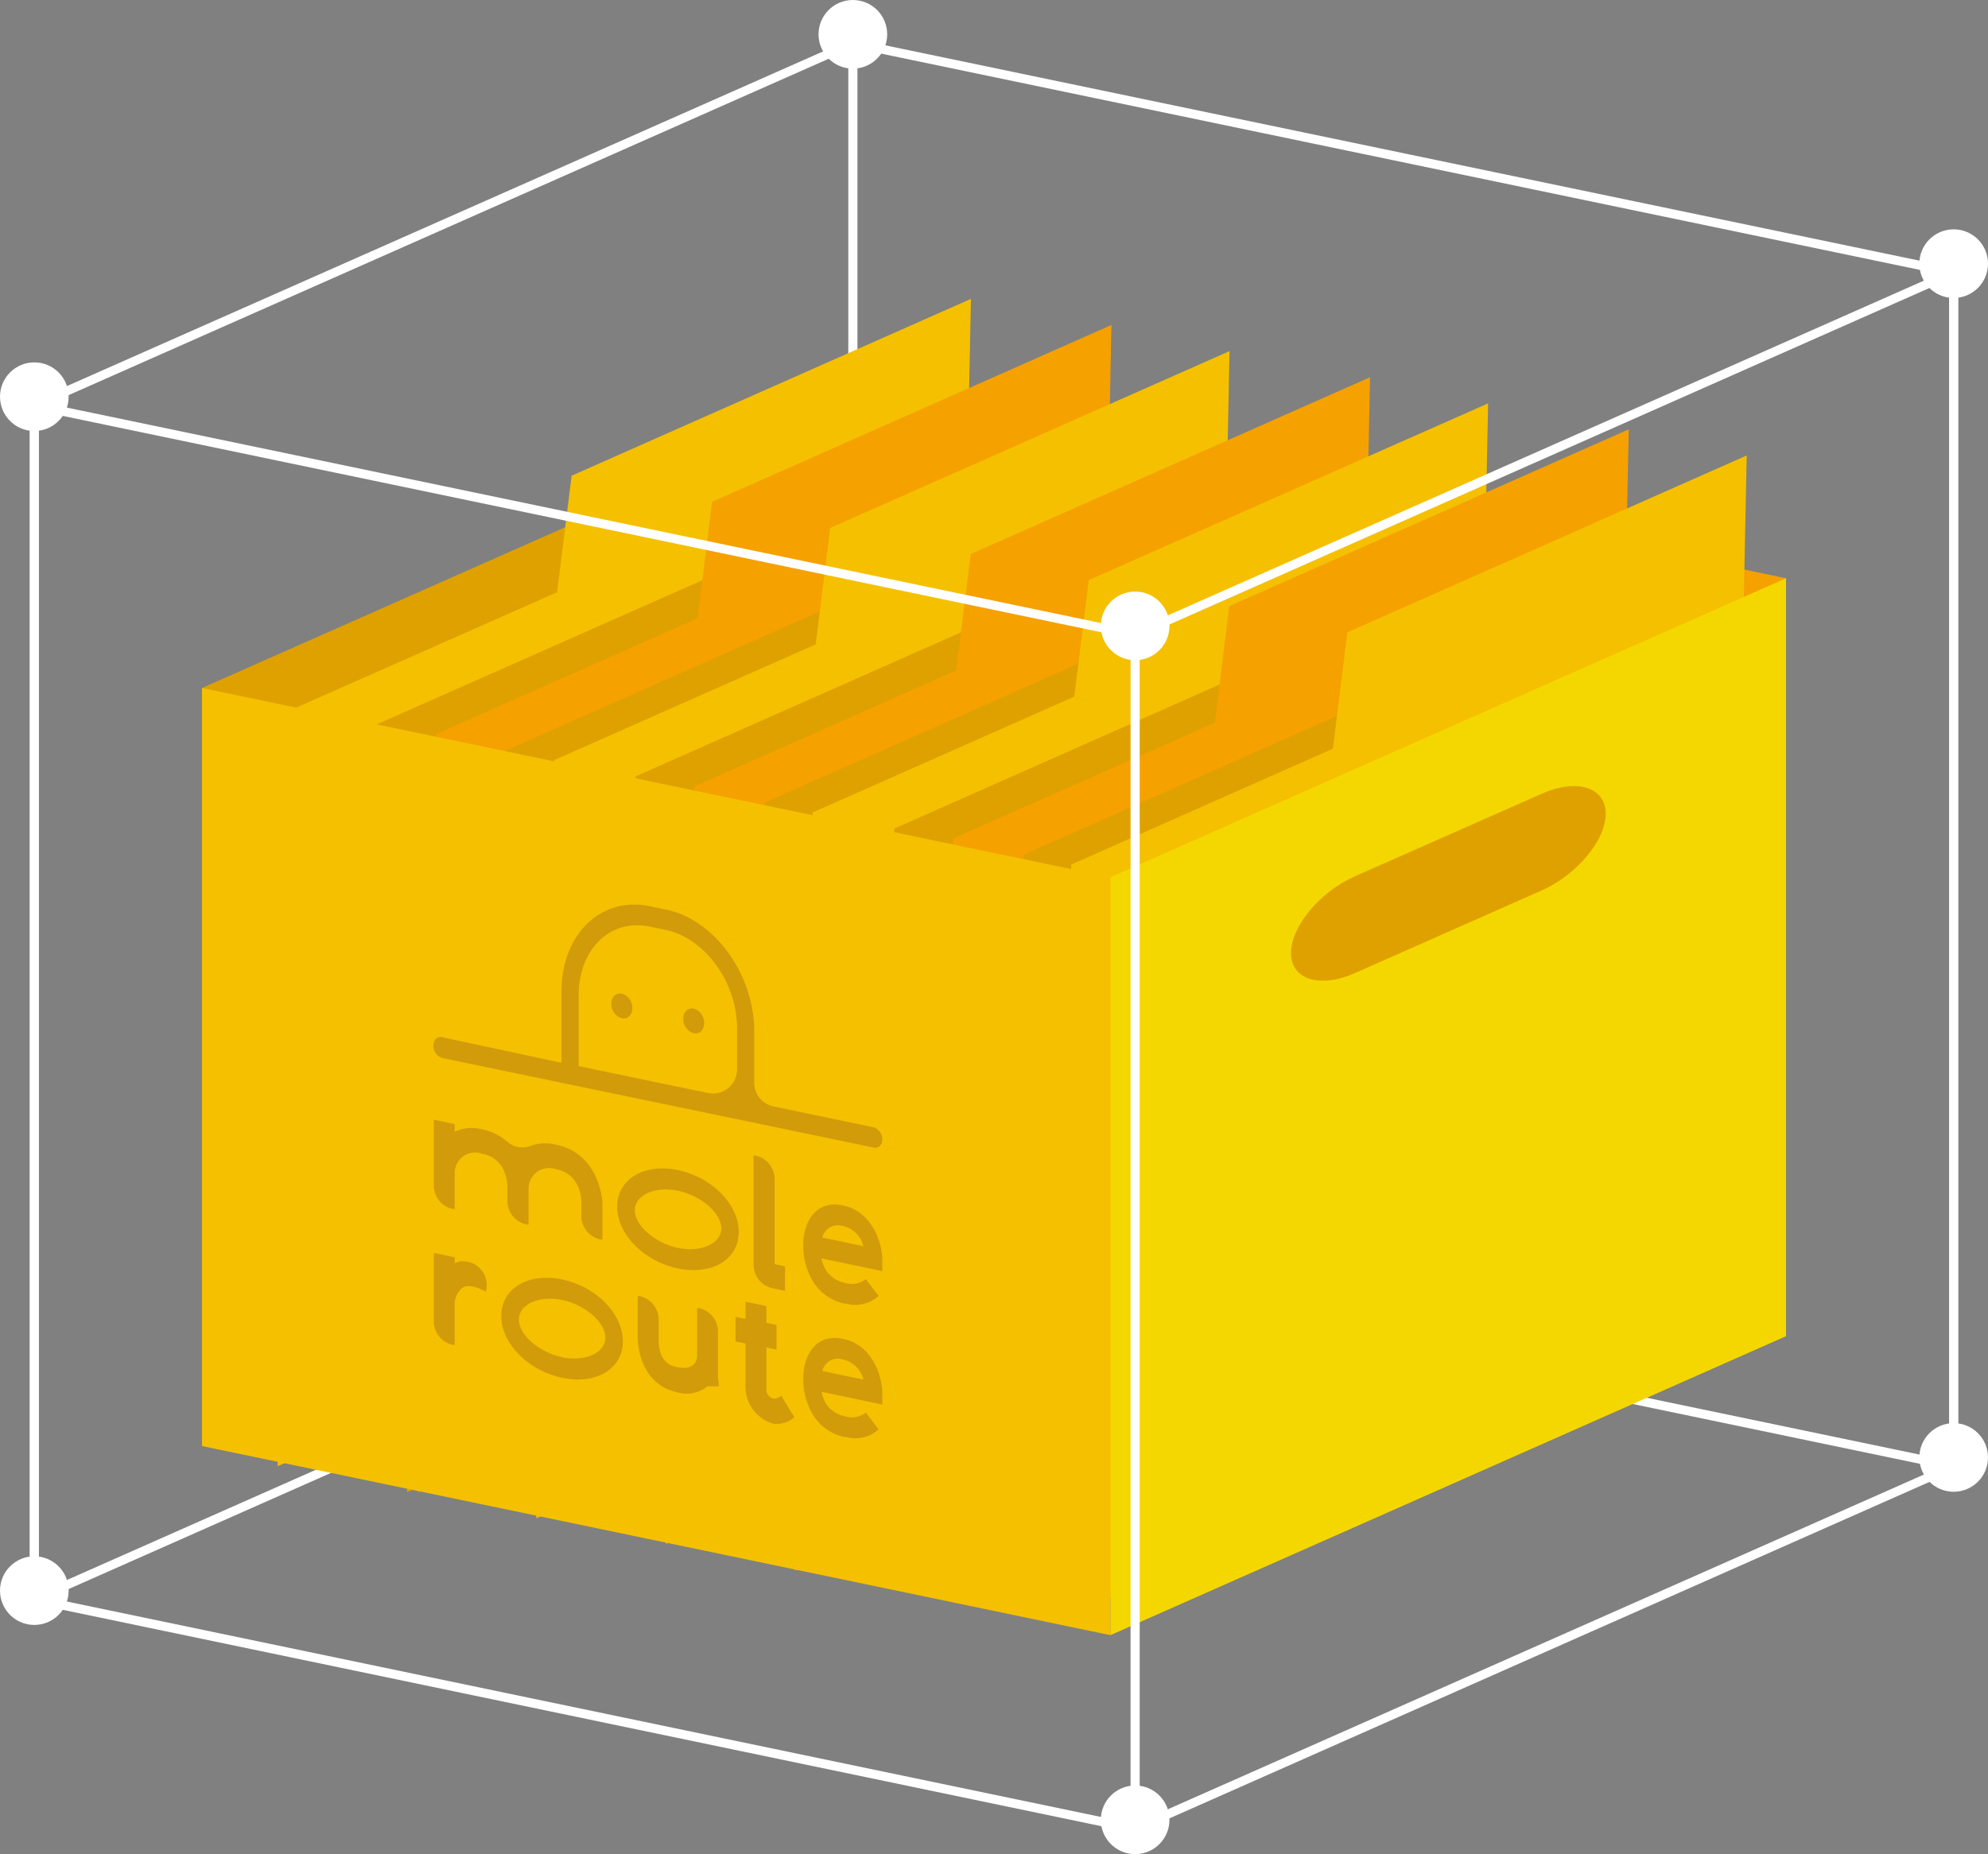 <svg xmlns="http://www.w3.org/2000/svg" viewBox="0 0 155.22 144.8"><rect x="0" y="0" width="155.22" height="144.8" fill="#808080" stroke="none"/><defs><style>.cls-1{fill:none;stroke:#fff;stroke-miterlimit:10;stroke-width:0.7px;}.cls-2{fill:#dfa100;}.cls-3{fill:#f5a100;}.cls-4{fill:#f5c000;}.cls-5{fill:#f5d700;}.cls-6{fill:#fff;}.cls-7{opacity:0.3;}.cls-8{fill:#804321;}</style></defs><title>アセット 2</title><g id="レイヤー_2" data-name="レイヤー 2"><g id="レイヤー_2-2" data-name="レイヤー 2"><polygon class="cls-1" points="66.59 3.37 2.68 31.66 2.68 124.9 66.59 96.6 66.59 3.37"/><polygon class="cls-1" points="152.54 21.27 66.59 3.37 66.59 96.6 152.54 114.51 152.54 21.27"/><polygon class="cls-2" points="68.51 30.38 15.77 53.73 15.77 112.93 68.51 89.57 68.51 30.38"/><polygon class="cls-3" points="139.45 45.16 68.51 30.38 68.51 89.57 139.45 104.35 139.45 45.16"/><polygon class="cls-2" points="72.09 31.16 19.34 54.52 21.69 114.49 74.44 91.13 72.09 31.16"/><polygon class="cls-4" points="75.81 23.34 44.63 37.15 43.5 46.25 23.06 55.29 21.69 114.49 74.44 91.13 75.81 23.34"/><polygon class="cls-2" points="82.18 33.2 29.44 56.56 31.79 116.53 84.53 93.17 82.18 33.2"/><polygon class="cls-3" points="86.78 25.38 55.6 39.19 54.47 48.28 34.04 57.33 32.66 116.53 85.41 93.17 86.78 25.38"/><polygon class="cls-2" points="92.28 35.24 39.53 58.59 41.88 118.56 94.63 95.21 92.28 35.24"/><polygon class="cls-4" points="96 27.42 64.82 41.23 63.69 50.32 43.25 59.37 41.88 118.56 94.63 95.21 96 27.42"/><polygon class="cls-2" points="102.37 37.28 49.63 60.63 51.98 120.6 104.72 97.25 102.37 37.28"/><polygon class="cls-3" points="106.97 29.46 75.79 43.27 74.66 52.36 54.23 61.41 52.85 120.6 105.6 97.25 106.97 29.46"/><polygon class="cls-2" points="112.47 39.31 59.72 62.67 62.07 122.64 114.82 99.28 112.47 39.31"/><polygon class="cls-4" points="116.19 31.5 85.01 45.3 83.88 54.4 63.45 63.45 62.07 122.64 114.82 99.28 116.19 31.5"/><polygon class="cls-2" points="122.56 41.35 69.82 64.71 72.17 124.68 124.91 101.32 122.56 41.35"/><polygon class="cls-3" points="127.17 33.53 95.98 47.34 94.85 56.44 74.42 65.48 73.05 124.68 125.79 101.32 127.17 33.53"/><polygon class="cls-2" points="132.66 43.39 79.92 66.75 82.26 126.72 135.01 103.36 132.66 43.39"/><polygon class="cls-4" points="136.38 35.57 105.2 49.38 104.07 58.47 83.64 67.52 82.26 126.72 135.01 103.36 136.38 35.57"/><polygon class="cls-5" points="139.45 45.16 86.7 68.51 86.7 127.7 139.45 104.35 139.45 45.16"/><path class="cls-2" d="M125.37,63.55c0-2.08-2.26-2.78-5-1.56L105.8,68.43c-2.76,1.22-5,3.92-5,6s2.25,2.78,5,1.56l14.55-6.44C123.11,68.33,125.37,65.63,125.37,63.55Z"/><polygon class="cls-4" points="86.7 68.51 15.77 53.73 15.77 112.93 86.7 127.7 86.7 68.51"/><polygon class="cls-1" points="152.54 21.27 88.63 49.57 88.63 142.81 152.54 114.51 152.54 21.27"/><polygon class="cls-1" points="88.63 49.57 2.68 31.66 2.68 124.9 88.63 142.81 88.63 49.57"/><circle class="cls-6" cx="88.63" cy="142.12" r="2.68"/><circle class="cls-6" cx="2.68" cy="124.22" r="2.68"/><circle class="cls-6" cx="2.68" cy="30.98" r="2.68"/><circle class="cls-6" cx="152.54" cy="113.82" r="2.68"/><circle class="cls-6" cx="152.54" cy="20.59" r="2.68"/><circle class="cls-6" cx="88.63" cy="48.88" r="2.68"/><circle class="cls-6" cx="66.59" cy="2.68" r="2.68"/><g class="cls-7"><path class="cls-8" d="M39.62,92.5c0,.21,0,.75,0,1.3a1.87,1.87,0,0,0,1.52,1.83l.13,0s0-2.25,0-2.8a1.6,1.6,0,0,1,2.14-1.52,2.23,2.23,0,0,1,1.68,1.27,3.2,3.2,0,0,1,.3,1.09c0,.21,0,.74,0,1.3a1.88,1.88,0,0,0,1.52,1.83l.13,0s0-2.4,0-2.84v0s-.14-3.84-3.61-4.56a3.37,3.37,0,0,0-2,.09,1.78,1.78,0,0,1-1.85-.35,4.15,4.15,0,0,0-1.94-.94,3.18,3.18,0,0,0-2.14.18v-.59l-1.63-.35v5.13a1.89,1.89,0,0,0,1.5,1.85l.13,0v-2.8a1.6,1.6,0,0,1,2.14-1.52,2.25,2.25,0,0,1,1.68,1.27A3.55,3.55,0,0,1,39.62,92.5Z"/><path class="cls-8" d="M52.94,91.38c-2.66-.55-4.75.7-4.75,2.86s2.09,4.27,4.75,4.82,4.74-.7,4.74-2.85S55.6,91.94,52.94,91.38Zm0,6.08c-1.8-.38-3.38-1.75-3.38-2.94s1.58-1.91,3.38-1.53,3.38,1.75,3.38,2.94S54.74,97.83,52.94,97.46Z"/><path class="cls-8" d="M58.84,90.22v8.55a1.88,1.88,0,0,0,1.5,1.84l.95.2V98.89l-.81-.17V92.09A1.88,1.88,0,0,0,59,90.25Z"/><path class="cls-8" d="M65.81,94.14c-2.25-.47-3.08,1.51-3.09,3a5.35,5.35,0,0,0,.8,3,3.82,3.82,0,0,0,2.4,1.66l.11,0a2.71,2.71,0,0,0,2.57-.6l-1-1.3a1.79,1.79,0,0,1-1.65.28,2.25,2.25,0,0,1-1.41-.91,2.78,2.78,0,0,1-.4-1l4.75,1v-.8C68.89,97,68.07,94.61,65.81,94.14Zm-1.6,2.51a1.24,1.24,0,0,1,1.6-.9,2.08,2.08,0,0,1,1.6,1.57Z"/><path class="cls-8" d="M43.89,99.92c-2.66-.55-4.75.7-4.75,2.85s2.09,4.27,4.75,4.83,4.74-.7,4.74-2.85S46.55,100.47,43.89,99.92Zm0,6.07c-1.8-.37-3.38-1.74-3.38-2.94s1.58-1.9,3.38-1.53,3.38,1.75,3.38,2.94S45.69,106.37,43.89,106Z"/><path class="cls-8" d="M35.5,98.66v-.47l-1.63-.34v5.33a1.88,1.88,0,0,0,1.5,1.85l.13,0v-3.29a1.68,1.68,0,0,1,.62-1.18c.4-.24,1-.13,1.81.31h0a1.86,1.86,0,0,0-2-2.36A1.83,1.83,0,0,0,35.5,98.66Z"/><path class="cls-8" d="M56.06,104a1.87,1.87,0,0,0-1.5-1.84l-.13,0v3.73c0,.3-.17,1.22-1.68.85-.33-.08-1.32-.33-1.32-2.09v-1.58a1.89,1.89,0,0,0-1.5-1.85l-.14,0v3.12c0,1.67.76,3.81,2.91,4.34l.19.05a2.56,2.56,0,0,0,2.35-.47l.89,0c0-.18-.07-.61-.07-.82Z"/><path class="cls-8" d="M65.81,104.56c-2.25-.47-3.08,1.51-3.09,3a5.35,5.35,0,0,0,.8,3,3.82,3.82,0,0,0,2.4,1.66l.11,0a2.71,2.71,0,0,0,2.57-.6l-1-1.3a1.75,1.75,0,0,1-1.65.28,2.25,2.25,0,0,1-1.41-.91,2.78,2.78,0,0,1-.4-1l4.75,1v-.8C68.89,107.38,68.07,105,65.81,104.56Zm-1.6,2.51a1.24,1.24,0,0,1,1.6-.9,2.08,2.08,0,0,1,1.6,1.57Z"/><path class="cls-8" d="M60.41,109.23h0a.72.72,0,0,1-.57-.66v-3.34l.79.17v-1.93l-.79-.16V102l-1.63-.34V103l-.78-.16v1.92l.78.16v3.33a3,3,0,0,0,2.16,2.93h0a2.08,2.08,0,0,0,1.65-.5L61,109A.91.91,0,0,1,60.41,109.23Z"/><path class="cls-8" d="M34.51,82.62l33.71,7c.37.08.67-.21.67-.65a1,1,0,0,0-.67-.93l-7.83-1.63a1.89,1.89,0,0,1-1.5-1.85v-4c0-4.46-3.08-8.73-6.87-9.52l-1.31-.27c-3.79-.79-6.87,2.2-6.87,6.66V83h0L34.51,81c-.37-.08-.67.21-.67.65A1,1,0,0,0,34.51,82.62Zm10.67.64V77.72c0-3.59,2.48-6,5.53-5.36l1.31.27c3,.64,5.53,4.07,5.53,7.66v3.23a1.88,1.88,0,0,1-2.27,1.84l-10.1-2.1Z"/><path class="cls-8" d="M48.55,77.6c-.45-.09-.82.26-.82.79a1.16,1.16,0,0,0,.82,1.13c.45.1.82-.26.82-.79A1.16,1.16,0,0,0,48.55,77.6Z"/><path class="cls-8" d="M54.16,78.77c-.45-.09-.81.26-.81.79a1.15,1.15,0,0,0,.81,1.13c.46.1.82-.26.82-.79A1.15,1.15,0,0,0,54.16,78.77Z"/></g></g></g></svg>